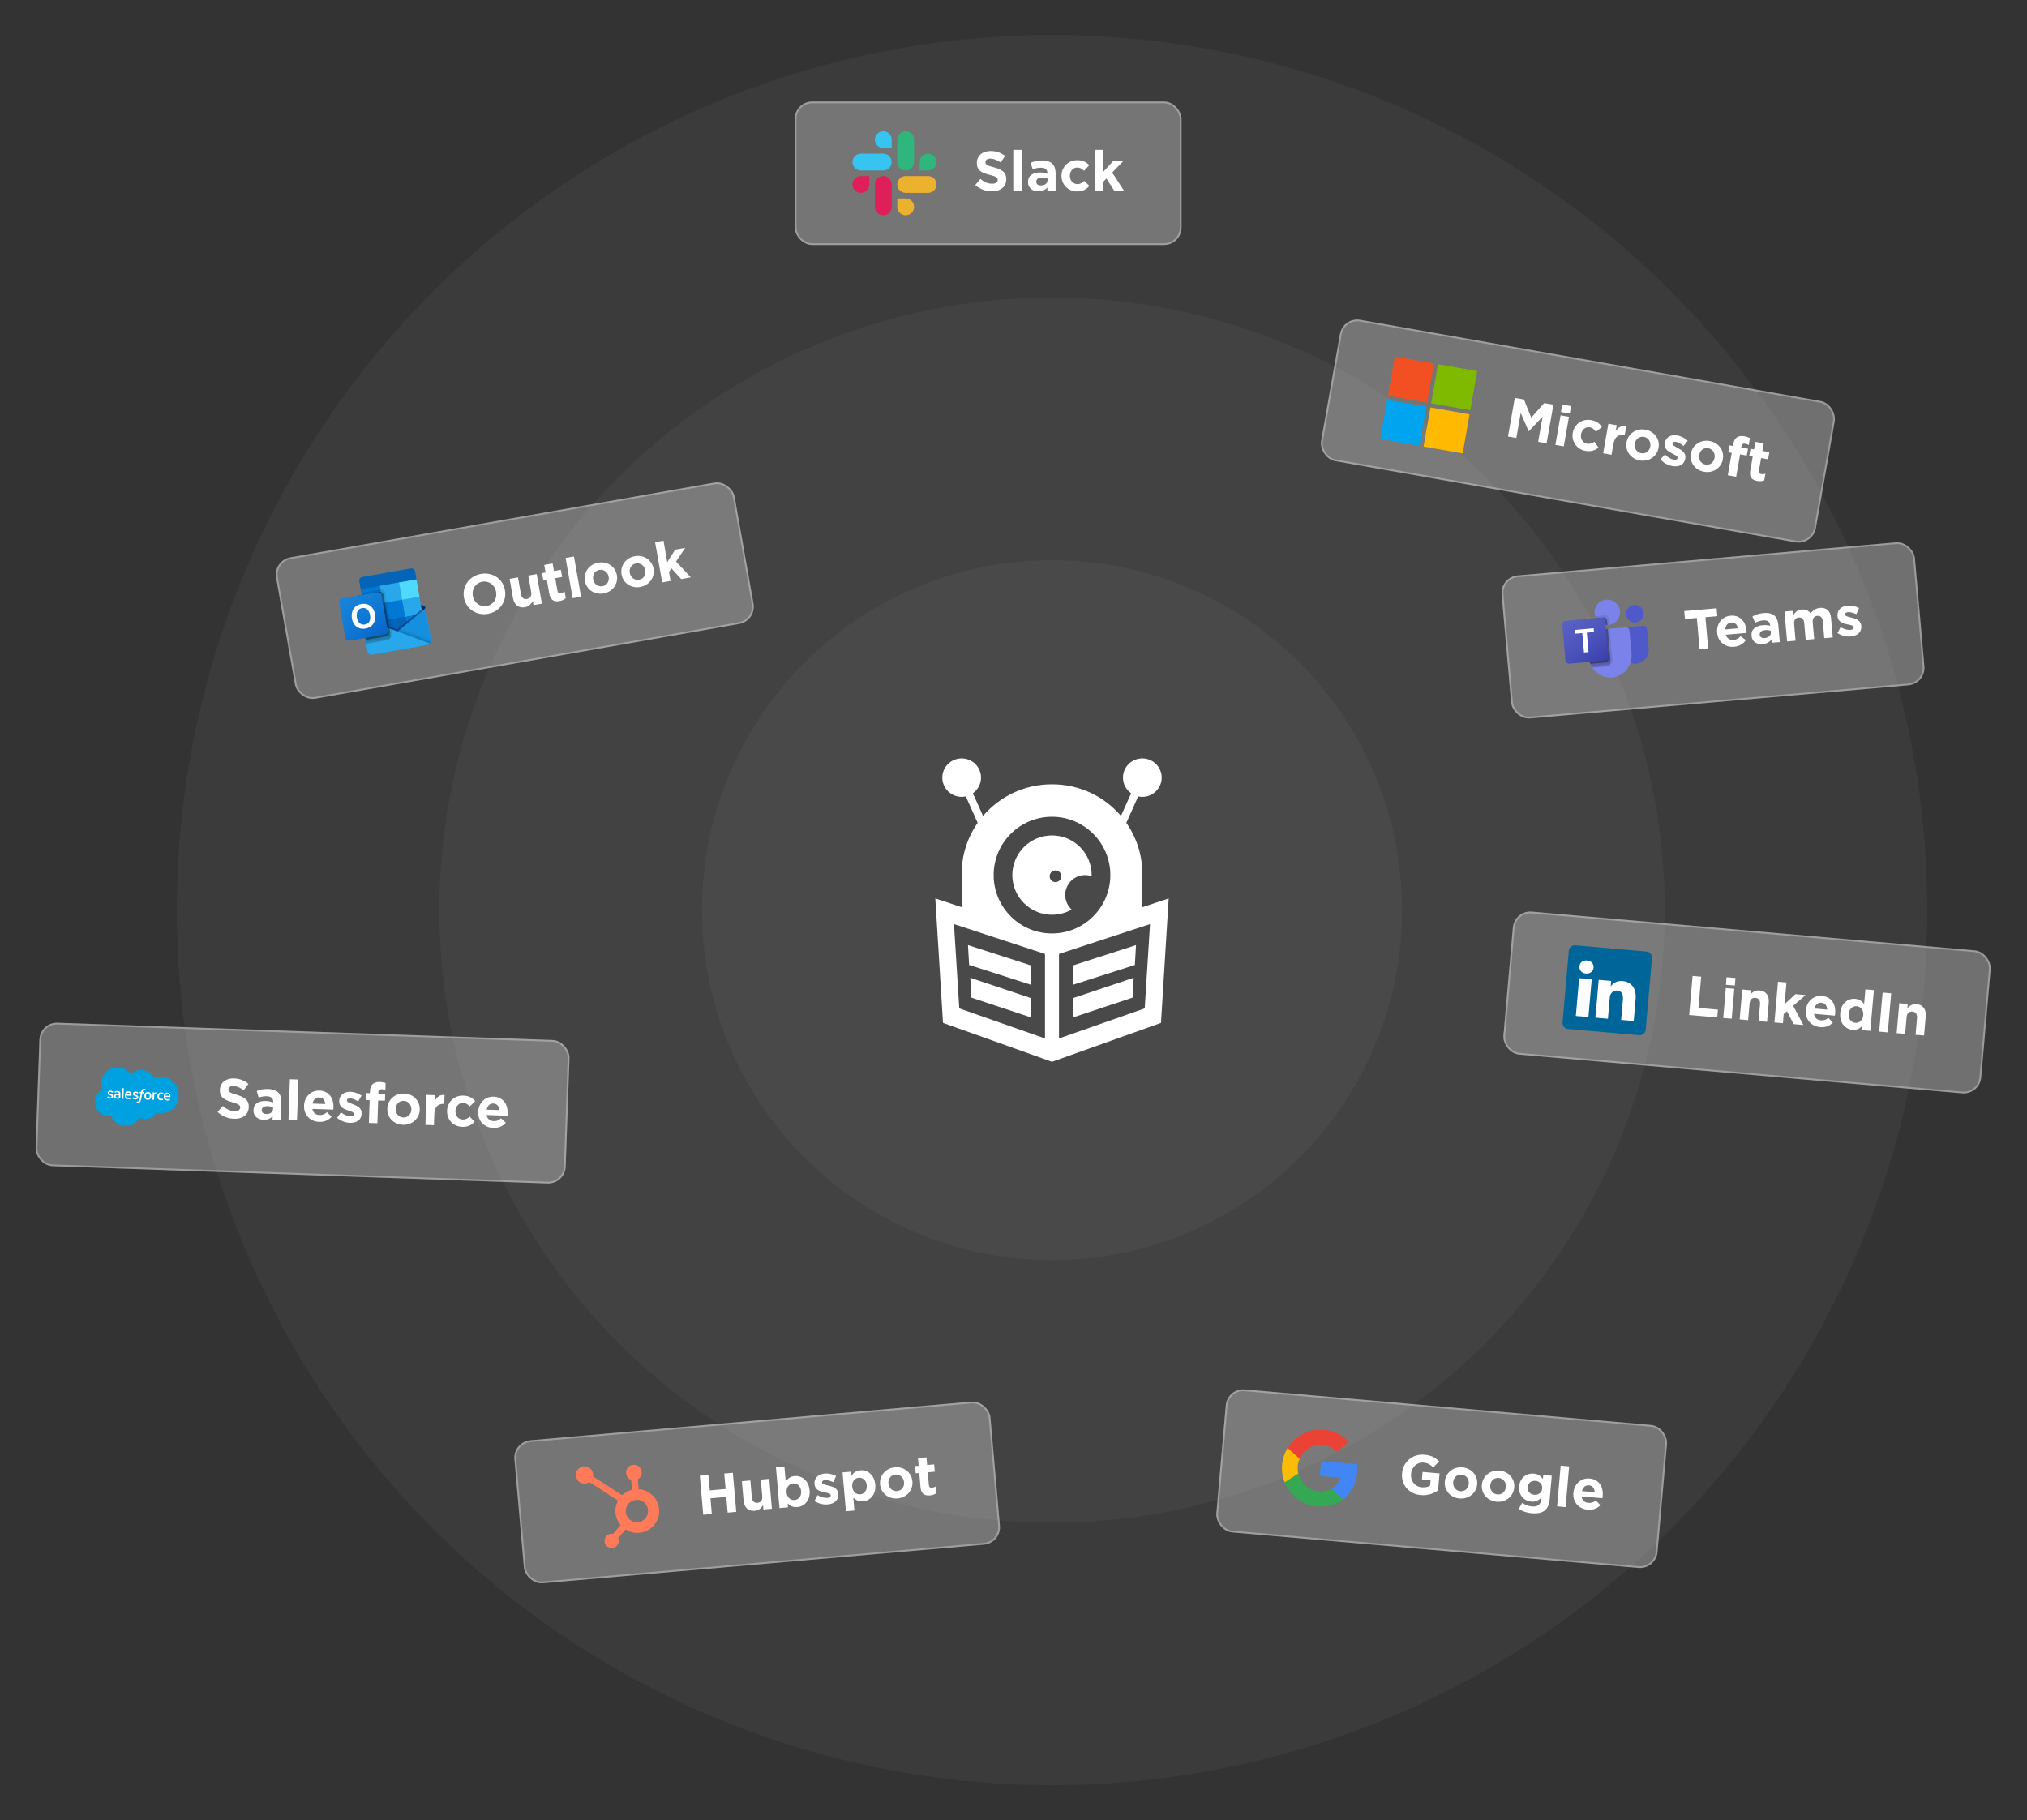 <svg width="1158" height="1040" viewBox="0 0 1158 1040" fill="none" xmlns="http://www.w3.org/2000/svg">
<rect x="0" y="0" width="1158" height="1040" fill="#333333" stroke="none"/>
<circle cx="601.008" cy="520" r="500" fill="#D9D9D9" fill-opacity="0.05"/>
<circle cx="601.008" cy="520" r="350" fill="#D9D9D9" fill-opacity="0.05"/>
<circle cx="601" cy="520" r="200" fill="#D9D9D9" fill-opacity="0.05"/>
<path fill-rule="evenodd" clip-rule="evenodd" d="M652.603 433.333C658.71 433.333 663.661 438.252 663.661 444.32C663.661 447.234 662.496 450.028 660.422 452.088C658.348 454.149 655.536 455.306 652.603 455.306C651.803 455.304 651.006 455.215 650.226 455.042L643.463 470.159C649.226 478.416 652.603 488.442 652.603 499.251V525.333C652.603 527.576 647.786 528.519 642.328 530.667C636.831 532.83 623.053 536.386 600.995 541.333C580.947 536.202 568.058 532.647 562.328 530.667C554.188 527.855 549.387 526.883 549.387 524V499.251C549.387 488.442 552.764 478.416 558.526 470.159L551.761 455.036C550.982 455.211 550.186 455.301 549.387 455.306C543.279 455.306 538.328 450.387 538.328 444.32C538.328 438.252 543.279 433.333 549.387 433.333C552.32 433.333 555.133 434.491 557.207 436.551C559.281 438.612 560.446 441.406 560.446 444.32C560.44 447.867 558.711 451.193 555.803 453.251L561.593 466.193C571.032 455.142 585.115 448.128 600.847 448.128H601.142C616.874 448.128 630.957 455.142 640.397 466.193L646.184 453.256C643.276 451.196 641.547 447.868 641.544 444.32C641.544 438.252 646.495 433.333 652.603 433.333ZM600.995 466.667C582.585 466.667 567.661 481.591 567.661 500C567.661 518.41 582.585 533.333 600.995 533.333C619.404 533.333 634.328 518.41 634.328 500C634.328 481.591 619.404 466.667 600.995 466.667Z" fill="white"/>
<path d="M667.661 513.333L663.266 584.445L600.995 606.667L538.724 584.445L534.801 520.98L534.328 513.333L600.995 535.556L667.661 513.333ZM656.995 528L604.995 545.036V593.333L653.966 576.158L656.995 528ZM544.995 528L548.023 576.158L596.995 593.333V545.036L544.995 528Z" fill="white"/>
<path d="M647.664 558.667L647.029 570.012L612.997 581.333V570.283L647.664 558.667Z" fill="white"/>
<path d="M648.992 540L648.333 551.346L612.992 562.667V551.617L648.992 540Z" fill="white"/>
<path d="M554.328 558.667L554.963 570.012L588.995 581.333V570.283L554.328 558.667Z" fill="white"/>
<path d="M552.992 540L553.652 551.346L588.992 562.667V551.617L552.992 540Z" fill="white"/>
<path fill-rule="evenodd" clip-rule="evenodd" d="M600.995 477.333C613.513 477.333 623.661 487.482 623.661 500C623.661 500.215 623.658 500.429 623.653 500.642C622.473 500.226 621.205 500 619.884 500C613.624 500 608.55 505.074 608.55 511.333C608.55 514.642 609.968 517.619 612.229 519.691C608.918 521.585 605.083 522.667 600.995 522.667C588.476 522.667 578.328 512.519 578.328 500C578.328 487.482 588.476 477.333 600.995 477.333ZM602.995 497.333C601.154 497.333 599.661 498.826 599.661 500.667C599.661 502.508 601.154 504 602.995 504C604.836 504 606.328 502.508 606.328 500.667C606.328 498.826 604.836 497.333 602.995 497.333Z" fill="white"/>
<g clip-path="url(#clip0_1470_27593)">
<rect x="156" y="320.19" width="266" height="82" rx="10" transform="rotate(-10 156 320.19)" fill="white" fill-opacity="0.3"/>
<g clip-path="url(#clip1_1470_27593)">
<g clip-path="url(#clip2_1470_27593)">
<path d="M243.003 347.12C242.94 346.749 242.688 346.439 242.339 346.301L242.334 346.302L242.312 346.295L224.222 339.487C224.143 339.452 224.062 339.421 223.98 339.395C223.29 339.18 222.538 339.313 221.963 339.751C221.895 339.803 221.829 339.86 221.767 339.92L207.096 352.504L207.079 352.519C206.633 352.918 206.595 353.604 206.995 354.049C207.113 354.181 207.261 354.281 207.426 354.343L225.516 361.15C225.595 361.185 225.676 361.216 225.759 361.242C226.449 361.457 227.2 361.325 227.775 360.887C227.843 360.834 227.909 360.777 227.972 360.717L242.642 348.133C242.935 347.885 243.073 347.498 243.003 347.12Z" fill="#0A2767"/>
<path d="M208.049 346.608L218.798 344.713L220.535 354.566L209.786 356.461L208.049 346.608ZM237.919 331.014L237.124 326.507C236.951 325.375 235.894 324.598 234.763 324.769L206.869 329.688C205.746 329.913 205.019 331.006 205.244 332.128L206.039 336.635L223.304 338.125L237.919 331.014Z" fill="#0364B8"/>
<path d="M206.039 336.635L217.032 334.697L218.777 344.591L207.784 346.529L206.039 336.635Z" fill="#0078D4"/>
<path d="M227.97 332.768L216.977 334.707L218.721 344.6L231.459 352.556L241.353 350.811L239.608 340.917L227.97 332.768Z" fill="#28A8EA"/>
<path d="M218.719 344.6L229.712 342.662L231.456 352.556L220.463 354.494L218.719 344.6Z" fill="#0078D4"/>
<path d="M220.461 354.495L231.454 352.556L233.199 362.45L222.205 364.389L220.461 354.495Z" fill="#0364B8"/>
<path d="M209.727 356.471L220.476 354.576L222.055 363.533L211.306 365.428L209.727 356.471Z" fill="#14447D"/>
<path d="M231.469 352.553L241.363 350.809L243.107 360.703L233.213 362.447L231.469 352.553Z" fill="#0078D4"/>
<path d="M242.652 348.069L242.633 348.084L227.878 360.184C227.814 360.241 227.749 360.295 227.68 360.346C227.425 360.528 227.136 360.656 226.83 360.723L225.843 360.357C225.761 360.332 225.68 360.303 225.601 360.269L207.331 353.722L207.323 353.724L206.727 353.516L210.015 372.165C210.243 373.408 211.435 374.231 212.677 374.003L244.454 368.4C244.473 368.397 244.488 368.385 244.508 368.382C244.768 368.319 245.017 368.219 245.249 368.086C245.348 368.021 245.442 367.949 245.53 367.871C245.596 367.816 245.706 367.702 245.706 367.702C246.196 367.186 246.413 366.469 246.292 365.768L243.004 347.119C243.067 347.476 242.932 347.839 242.652 348.069Z" fill="url(#paint0_linear_1470_27593)"/>
<path opacity="0.5" d="M242.111 347.201L242.312 348.344L227.264 363.156L207.319 353.732C207.318 353.726 207.312 353.722 207.306 353.723L205.507 353.032L205.361 352.207L206.03 352.078L207.592 352.641L207.626 352.646L207.761 352.702C207.761 352.702 226.103 359.273 226.151 359.287L226.855 359.548C226.906 359.516 226.957 359.485 227.019 359.451C227.048 359.423 241.922 347.223 241.922 347.223L242.111 347.201Z" fill="#0A2767"/>
<path d="M242.652 348.069L242.634 348.085L227.878 360.185C227.814 360.242 227.749 360.296 227.68 360.347C227.099 360.77 226.355 360.901 225.664 360.703C225.582 360.679 225.501 360.65 225.422 360.618L207.418 354.294L207.396 354.286C207.05 354.17 206.793 353.875 206.727 353.516L210.015 372.165C210.242 373.408 211.434 374.231 212.676 374.004C212.676 374.004 212.676 374.004 212.676 374.004L244.42 368.406C245.666 368.195 246.504 367.014 246.292 365.768C246.292 365.768 246.292 365.768 246.292 365.768L243.004 347.119C243.067 347.476 242.932 347.839 242.652 348.069Z" fill="#1490DF"/>
<path opacity="0.1" d="M228.063 360.012L227.843 360.193C227.779 360.25 227.713 360.305 227.645 360.356C227.398 360.536 227.118 360.665 226.821 360.737L234.352 367.008L245.685 367.71C245.944 367.433 246.128 367.095 246.223 366.728L228.063 360.012Z" fill="black"/>
<path opacity="0.05" d="M229.064 359.191L227.843 360.192C227.78 360.25 227.714 360.304 227.645 360.355C227.399 360.535 227.119 360.665 226.822 360.736L231.161 368.272L245.689 367.706C246.174 367.188 246.387 366.472 246.264 365.773L246.221 365.532L229.064 359.191Z" fill="black"/>
<path d="M212.707 373.998L244.417 368.407C244.905 368.323 245.354 368.085 245.697 367.728L225.842 360.359C225.76 360.335 225.679 360.306 225.6 360.272L207.33 353.725L207.322 353.726L206.727 353.516L210.004 372.101C210.226 373.372 211.437 374.221 212.707 373.998V373.998Z" fill="#28A8EA"/>
<path opacity="0.1" d="M219.957 338.526L224.091 361.974C224.234 362.797 223.865 363.624 223.157 364.066C222.938 364.209 222.693 364.306 222.436 364.352L209.058 366.711L204.405 340.324L206.603 339.936L206.41 338.837L217.59 336.865C218.701 336.674 219.758 337.415 219.957 338.526Z" fill="black"/>
<path opacity="0.2" d="M219.045 339.819L223.18 363.267C223.229 363.532 223.219 363.805 223.15 364.066C222.978 364.872 222.335 365.495 221.524 365.642L209.244 367.807L204.398 340.324L216.678 338.159C216.996 338.099 217.325 338.123 217.631 338.229C218.365 338.449 218.912 339.064 219.045 339.819Z" fill="black"/>
<path opacity="0.2" d="M219.045 339.819L222.792 361.069C222.982 362.18 222.245 363.238 221.136 363.443L208.857 365.608L204.398 340.324L216.678 338.159C216.996 338.099 217.325 338.123 217.631 338.229C218.365 338.449 218.912 339.064 219.045 339.819Z" fill="black"/>
<path opacity="0.2" d="M217.946 340.013L221.692 361.263C221.887 362.375 221.148 363.436 220.037 363.637L208.857 365.608L204.398 340.324L215.578 338.353C216.69 338.157 217.75 338.9 217.945 340.012C217.945 340.012 217.946 340.013 217.946 340.013Z" fill="black"/>
<path d="M195.413 341.908L215.568 338.355C216.681 338.158 217.743 338.901 217.939 340.014L221.493 360.169C221.689 361.282 220.946 362.343 219.833 362.54L199.678 366.093C198.565 366.29 197.504 365.547 197.308 364.434L193.754 344.279C193.558 343.166 194.301 342.105 195.413 341.908Z" fill="url(#paint1_linear_1470_27593)"/>
<path d="M201.198 349.603C201.508 348.458 202.154 347.431 203.052 346.655C204.051 345.822 205.261 345.282 206.548 345.093C207.73 344.858 208.954 344.952 210.086 345.366C211.153 345.771 212.08 346.478 212.753 347.4C213.489 348.418 213.974 349.594 214.168 350.835C214.422 352.122 214.371 353.451 214.019 354.715C213.696 355.85 213.048 356.866 212.154 357.636C211.195 358.437 210.035 358.96 208.8 359.148C207.593 359.391 206.343 359.298 205.186 358.879C204.11 358.474 203.173 357.768 202.487 356.845C201.751 355.844 201.266 354.682 201.071 353.455C200.823 352.178 200.866 350.861 201.198 349.603ZM204.704 355.14C205.087 355.762 205.638 356.263 206.294 356.585C206.959 356.894 207.706 356.983 208.425 356.837C209.199 356.732 209.918 356.378 210.473 355.828C210.972 355.304 211.307 354.645 211.435 353.933C211.579 353.137 211.576 352.322 211.425 351.528C211.292 350.723 211.023 349.947 210.63 349.231C210.28 348.585 209.75 348.054 209.105 347.703C208.407 347.352 207.61 347.252 206.848 347.42C206.107 347.531 205.42 347.874 204.886 348.4C204.37 348.93 204.016 349.596 203.865 350.32C203.538 351.976 203.837 353.695 204.706 355.142L204.704 355.14Z" fill="white"/>
<path d="M227.984 332.766L237.878 331.021L239.623 340.915L229.729 342.66L227.984 332.766Z" fill="#50D9FF"/>
</g>
</g>
<path d="M278.738 350.726C271.931 351.926 266.152 347.713 265.046 341.442L265.035 341.379C263.929 335.108 267.971 329.099 274.778 327.898C281.585 326.698 287.364 330.911 288.47 337.182L288.481 337.245C289.587 343.516 285.545 349.525 278.738 350.726ZM278.012 346.239C281.919 345.55 284.085 341.984 283.418 338.203L283.407 338.14C282.74 334.358 279.411 331.695 275.504 332.385C271.596 333.074 269.43 336.64 270.097 340.421L270.108 340.484C270.775 344.266 274.104 346.929 278.012 346.239ZM299.892 346.931C296.268 347.57 293.734 345.547 293.05 341.671L291.122 330.735L295.912 329.891L297.574 339.313C297.974 341.582 299.251 342.559 301.079 342.237C302.907 341.915 303.867 340.543 303.467 338.274L301.805 328.852L306.595 328.007L309.574 344.898L304.784 345.743L304.361 343.348C303.509 344.961 302.318 346.503 299.892 346.931ZM319.615 343.42C316.684 343.937 314.493 343.121 313.804 339.213L312.393 331.209L310.376 331.565L309.654 327.468L311.671 327.112L310.909 322.795L315.7 321.95L316.461 326.267L320.432 325.567L321.154 329.664L317.183 330.364L318.456 337.581C318.65 338.684 319.217 339.136 320.289 338.947C321.171 338.792 321.92 338.432 322.547 337.932L323.225 341.777C322.322 342.553 321.222 343.137 319.615 343.42ZM327.161 341.797L323.105 318.792L327.895 317.948L331.951 340.953L327.161 341.797ZM344.805 339.076C339.574 339.999 335.014 336.806 334.158 331.953L334.147 331.89C333.292 327.037 336.505 322.408 341.767 321.48C346.999 320.558 351.558 323.751 352.414 328.604L352.425 328.667C353.281 333.52 350.068 338.148 344.805 339.076ZM344.14 334.937C346.882 334.453 348.148 332.053 347.709 329.563L347.698 329.5C347.259 327.011 345.08 325.153 342.432 325.62C339.691 326.103 338.424 328.504 338.863 330.993L338.874 331.056C339.313 333.546 341.493 335.403 344.14 334.937ZM365.732 335.386C360.501 336.309 355.941 333.116 355.086 328.263L355.074 328.2C354.219 323.347 357.432 318.718 362.695 317.79C367.926 316.868 372.486 320.061 373.341 324.914L373.352 324.977C374.208 329.83 370.995 334.458 365.732 335.386ZM365.067 331.247C367.809 330.763 369.075 328.363 368.636 325.873L368.625 325.81C368.186 323.321 366.007 321.463 363.36 321.93C360.618 322.413 359.351 324.814 359.79 327.303L359.801 327.366C360.24 329.856 362.42 331.713 365.067 331.247ZM378.305 332.779L374.248 309.774L379.038 308.93L381.2 321.188L385.726 314.054L391.461 313.043L386.205 320.826L394.66 329.895L389.177 330.862L383.548 324.739L382.189 326.798L383.095 331.935L378.305 332.779Z" fill="white"/>
</g>
<rect x="156.579" y="320.596" width="265" height="81" rx="9.5" transform="rotate(-10 156.579 320.596)" stroke="white" stroke-opacity="0.3"/>
<rect x="857.008" y="329.656" width="237" height="82" rx="10" transform="rotate(-5 857.008 329.656)" fill="white" fill-opacity="0.3"/>
<g clip-path="url(#clip3_1470_27593)">
<g clip-path="url(#clip4_1470_27593)">
<path d="M926.284 358.659L938.635 357.579C939.802 357.477 940.831 358.34 940.933 359.507L941.917 370.757C942.292 375.046 939.12 378.827 934.831 379.202L934.795 379.205C930.506 379.581 926.725 376.409 926.349 372.12C926.349 372.12 926.349 372.119 926.349 372.119L925.276 359.86C925.223 359.25 925.674 358.713 926.284 358.659Z" fill="#5059C9"/>
<path d="M934.434 355.705C937.198 355.463 939.243 353.027 939.001 350.263C938.759 347.499 936.323 345.455 933.559 345.697C930.795 345.939 928.751 348.375 928.992 351.139C929.234 353.902 931.671 355.947 934.434 355.705Z" fill="#5059C9"/>
<path d="M918.868 357.067C922.86 356.718 925.813 353.199 925.464 349.207C925.115 345.215 921.595 342.262 917.603 342.611C913.611 342.96 910.658 346.479 911.007 350.471C911.357 354.463 914.876 357.416 918.868 357.067Z" fill="#7B83EB"/>
<path d="M928.695 358.448L908.307 360.232C907.157 360.361 906.329 361.398 906.456 362.548L907.579 375.38C908.023 382.313 914 387.576 920.934 387.14C927.838 386.366 932.81 380.145 932.044 373.24L930.921 360.408C930.847 359.253 929.851 358.375 928.695 358.448Z" fill="#7B83EB"/>
<path opacity="0.1" d="M919.618 359.242L921.192 377.224C921.258 378.049 920.823 378.833 920.088 379.214C919.855 379.338 919.598 379.414 919.335 379.437L909.004 380.341C908.827 379.986 908.662 379.631 908.517 379.263C908.016 378.021 907.702 376.712 907.584 375.378L906.461 362.545C906.333 361.396 907.16 360.361 908.309 360.232L919.618 359.242Z" fill="black"/>
<path opacity="0.2" d="M918.506 359.34L920.177 378.433C920.2 378.697 920.17 378.962 920.088 379.214C919.841 380.004 919.144 380.569 918.32 380.646L909.624 381.407C909.403 381.057 909.193 380.705 909.004 380.341C908.815 379.976 908.662 379.631 908.517 379.263C908.016 378.021 907.702 376.712 907.584 375.378L906.461 362.545C906.333 361.396 907.16 360.361 908.309 360.232L918.506 359.34Z" fill="black"/>
<path opacity="0.2" d="M918.506 359.34L919.982 376.209C920.072 377.33 919.245 378.316 918.125 378.422L908.517 379.263C908.016 378.021 907.702 376.712 907.584 375.378L906.461 362.545C906.333 361.396 907.16 360.361 908.309 360.232L918.506 359.34Z" fill="black"/>
<path opacity="0.2" d="M917.394 359.437L918.87 376.306C918.96 377.428 918.133 378.413 917.013 378.52L908.517 379.263C908.016 378.021 907.702 376.712 907.584 375.378L906.461 362.545C906.333 361.396 907.16 360.361 908.309 360.232L917.394 359.437Z" fill="black"/>
<path opacity="0.1" d="M919.114 353.493L919.42 356.996C919.232 357.024 919.055 357.051 918.866 357.067C918.677 357.084 918.498 357.088 918.308 357.093C917.931 357.101 917.553 357.074 917.181 357.013C914.882 356.677 912.883 355.26 911.805 353.203C911.62 352.858 911.468 352.496 911.352 352.122L916.901 351.636C918.023 351.542 919.011 352.372 919.114 353.493Z" fill="black"/>
<path opacity="0.2" d="M918.099 354.703L918.308 357.093C917.931 357.101 917.553 357.074 917.18 357.013C914.882 356.677 912.883 355.26 911.805 353.203L915.886 352.846C917.008 352.752 917.996 353.581 918.099 354.703Z" fill="black"/>
<path opacity="0.2" d="M918.099 354.703L918.308 357.093C917.931 357.101 917.553 357.074 917.18 357.013C914.882 356.677 912.883 355.26 911.805 353.203L915.886 352.846C917.008 352.752 917.996 353.581 918.099 354.703Z" fill="black"/>
<path opacity="0.2" d="M916.987 354.8L917.18 357.013C914.882 356.677 912.883 355.26 911.805 353.203L914.774 352.943C915.896 352.849 916.884 353.678 916.987 354.8Z" fill="black"/>
<path d="M894.382 354.727L914.77 352.943C915.896 352.844 916.888 353.677 916.987 354.803L918.77 375.191C918.869 376.317 918.036 377.309 916.91 377.408L896.522 379.191C895.397 379.29 894.404 378.457 894.306 377.331L892.522 356.943C892.424 355.818 893.256 354.825 894.382 354.727Z" fill="url(#paint2_linear_1470_27593)"/>
<path d="M910.62 361.125L906.545 361.482L907.516 372.58L904.919 372.807L903.948 361.709L899.891 362.064L899.703 359.911L910.432 358.972L910.62 361.125Z" fill="white"/>
</g>
</g>
<path d="M970.941 370.883L969.384 353.095L962.594 353.689L962.198 349.162L980.688 347.545L981.084 352.072L974.293 352.666L975.85 370.454L970.941 370.883ZM990.674 369.542C985.541 369.991 981.433 366.721 980.975 361.493L980.97 361.429C980.543 356.552 983.666 352.231 988.639 351.796C994.345 351.297 997.347 355.499 997.771 360.345C997.805 360.727 997.812 361.176 997.819 361.625L985.928 362.666C986.599 364.823 988.23 365.837 990.397 365.647C992.023 365.505 993.158 364.892 994.388 363.532L997.376 365.744C995.955 367.859 993.766 369.272 990.674 369.542ZM985.6 359.643L992.9 359.004C992.423 356.861 991.02 355.507 988.98 355.685C986.971 355.861 985.79 357.41 985.6 359.643ZM1006.97 368.052C1003.75 368.334 1000.94 366.717 1000.64 363.338L1000.64 363.274C1000.31 359.544 1003 357.574 1007.05 357.22C1008.77 357.07 1010.04 357.248 1011.28 357.556L1011.26 357.269C1011.08 355.261 1009.74 354.254 1007.32 354.466C1005.47 354.628 1004.19 355.093 1002.68 355.803L1001.15 352.211C1002.96 351.218 1004.76 350.514 1007.66 350.26C1010.3 350.029 1012.28 350.563 1013.6 351.668C1014.98 352.832 1015.72 354.663 1015.92 356.958L1016.79 366.872L1012.1 367.282L1011.94 365.433C1010.88 366.843 1009.33 367.846 1006.97 368.052ZM1008.14 364.577C1010.4 364.379 1011.83 363.002 1011.67 361.249L1011.6 360.388C1010.73 360.078 1009.63 359.918 1008.45 360.021C1006.38 360.202 1005.17 361.142 1005.31 362.673L1005.31 362.736C1005.43 364.043 1006.58 364.714 1008.14 364.577ZM1020.96 366.507L1019.46 349.42L1024.31 348.996L1024.52 351.419C1025.51 349.887 1026.86 348.452 1029.32 348.237C1031.55 348.042 1033.33 348.882 1034.37 350.526C1035.71 348.641 1037.42 347.529 1039.74 347.325C1043.34 347.01 1045.7 348.988 1046.06 353.1L1047.04 364.226L1042.19 364.65L1041.36 355.118C1041.16 352.823 1040.03 351.733 1038.21 351.892C1036.4 352.051 1035.39 353.328 1035.59 355.623L1036.42 365.154L1031.57 365.578L1030.74 356.047C1030.54 353.752 1029.42 352.661 1027.6 352.82C1025.78 352.979 1024.77 354.256 1024.97 356.552L1025.8 366.083L1020.96 366.507ZM1057.27 363.651C1054.88 363.861 1052.13 363.298 1049.71 361.711L1051.51 358.342C1053.47 359.519 1055.48 360.05 1057.07 359.911C1058.47 359.788 1059.07 359.222 1059 358.457L1058.99 358.393C1058.9 357.341 1057.21 357.136 1055.28 356.726C1052.83 356.234 1050.02 355.355 1049.73 352.04L1049.73 351.976C1049.42 348.502 1052.06 346.312 1055.5 346.01C1057.67 345.821 1060.09 346.348 1062.05 347.429L1060.49 350.938C1058.72 350.098 1056.98 349.64 1055.73 349.749C1054.55 349.852 1053.99 350.415 1054.05 351.084L1054.06 351.148C1054.14 352.104 1055.81 352.408 1057.71 352.884C1060.17 353.472 1063.04 354.377 1063.32 357.501L1063.32 357.565C1063.65 361.358 1060.97 363.328 1057.27 363.651Z" fill="white"/>
<rect x="857.549" y="330.111" width="236" height="81" rx="9.5" transform="rotate(-5 857.549 330.111)" stroke="white" stroke-opacity="0.3"/>
<rect x="454.008" y="58" width="221" height="82" rx="10" fill="white" fill-opacity="0.3"/>
<g clip-path="url(#clip5_1470_27593)">
<path fill-rule="evenodd" clip-rule="evenodd" d="M504.607 75C501.953 75.002 499.806 77.151 499.808 79.799C499.806 82.447 501.955 84.596 504.609 84.598H509.41V79.801C509.411 77.153 507.262 75.004 504.607 75C504.609 75 504.609 75 504.607 75ZM504.607 87.8H491.809C489.155 87.802 487.006 89.951 487.008 92.599C487.004 95.247 489.153 97.396 491.807 97.4H504.607C507.26 97.398 509.41 95.249 509.408 92.601C509.41 89.951 507.26 87.802 504.607 87.8Z" fill="#36C5F0"/>
<path fill-rule="evenodd" clip-rule="evenodd" d="M535.009 92.599C535.011 89.951 532.862 87.802 530.208 87.8C527.555 87.802 525.406 89.951 525.408 92.599V97.4H530.208C532.862 97.398 535.011 95.249 535.009 92.599ZM522.209 92.599V79.799C522.211 77.153 520.064 75.004 517.41 75C514.757 75.002 512.607 77.151 512.609 79.799V92.599C512.605 95.247 514.755 97.396 517.408 97.4C520.062 97.398 522.211 95.249 522.209 92.599Z" fill="#2EB67D"/>
<path fill-rule="evenodd" clip-rule="evenodd" d="M517.41 123C520.064 122.998 522.213 120.849 522.211 118.201C522.213 115.553 520.064 113.404 517.41 113.402H512.609V118.201C512.607 120.847 514.757 122.996 517.41 123ZM517.41 110.198H530.21C532.864 110.196 535.013 108.047 535.011 105.399C535.015 102.751 532.866 100.602 530.212 100.598H517.412C514.759 100.6 512.609 102.749 512.611 105.397C512.609 108.047 514.757 110.196 517.41 110.198Z" fill="#ECB22E"/>
<path fill-rule="evenodd" clip-rule="evenodd" d="M487.008 105.399C487.006 108.047 489.155 110.196 491.809 110.198C494.462 110.196 496.611 108.047 496.609 105.399V100.6H491.809C489.155 100.602 487.006 102.751 487.008 105.399ZM499.808 105.399V118.199C499.804 120.847 501.953 122.996 504.607 123C507.26 122.998 509.41 120.849 509.408 118.201V105.403C509.411 102.755 507.262 100.606 504.609 100.602C501.953 100.602 499.806 102.751 499.808 105.399Z" fill="#E01E5A"/>
</g>
<path d="M566.664 109.32C563.272 109.32 559.848 108.136 557.16 105.736L560.072 102.248C562.088 103.912 564.2 104.968 566.76 104.968C568.776 104.968 569.992 104.168 569.992 102.856V102.792C569.992 101.544 569.224 100.904 565.48 99.944C560.968 98.792 558.056 97.544 558.056 93.096V93.032C558.056 88.968 561.32 86.28 565.896 86.28C569.16 86.28 571.944 87.304 574.216 89.128L571.656 92.84C569.672 91.464 567.72 90.632 565.832 90.632C563.944 90.632 562.952 91.496 562.952 92.584V92.648C562.952 94.12 563.912 94.6 567.784 95.592C572.328 96.776 574.888 98.408 574.888 102.312V102.376C574.888 106.824 571.496 109.32 566.664 109.32ZM578.877 109V85.64H583.741V109H578.877ZM593.173 109.32C589.941 109.32 587.285 107.464 587.285 104.072V104.008C587.285 100.264 590.133 98.536 594.197 98.536C595.925 98.536 597.173 98.824 598.389 99.24V98.952C598.389 96.936 597.141 95.816 594.709 95.816C592.853 95.816 591.541 96.168 589.973 96.744L588.757 93.032C590.645 92.2 592.501 91.656 595.413 91.656C598.069 91.656 599.989 92.36 601.205 93.576C602.485 94.856 603.061 96.744 603.061 99.048V109H598.357V107.144C597.173 108.456 595.541 109.32 593.173 109.32ZM594.645 105.96C596.917 105.96 598.453 104.712 598.453 102.952V102.088C597.621 101.704 596.533 101.448 595.349 101.448C593.269 101.448 591.989 102.28 591.989 103.816V103.88C591.989 105.192 593.077 105.96 594.645 105.96ZM615.342 109.384C610.19 109.384 606.414 105.416 606.414 100.52V100.456C606.414 95.56 610.158 91.528 615.406 91.528C618.638 91.528 620.654 92.616 622.254 94.408L619.278 97.608C618.19 96.456 617.102 95.72 615.374 95.72C612.942 95.72 611.214 97.864 611.214 100.392V100.456C611.214 103.08 612.91 105.192 615.566 105.192C617.198 105.192 618.318 104.488 619.502 103.368L622.35 106.248C620.686 108.072 618.766 109.384 615.342 109.384ZM625.528 109V85.64H630.392V98.088L636.088 91.848H641.912L635.384 98.6L642.136 109H636.568L632.088 101.992L630.392 103.784V109H625.528Z" fill="white"/>
<rect x="454.508" y="58.5" width="220" height="81" rx="9.5" stroke="white" stroke-opacity="0.3"/>
<g clip-path="url(#clip6_1470_27593)">
<rect x="767.25" y="181" width="287" height="82" rx="10" transform="rotate(10 767.25 181)" fill="white" fill-opacity="0.3"/>
<g clip-path="url(#clip7_1470_27593)">
<g clip-path="url(#clip8_1470_27593)">
<path d="M819.221 207.681L796.867 203.74L792.926 226.094L815.28 230.036L819.221 207.681Z" fill="#F25022"/>
<path d="M843.901 212.033L821.547 208.092L817.605 230.445L839.959 234.387L843.901 212.033Z" fill="#7FBA00"/>
<path d="M814.87 232.371L792.516 228.43L788.574 250.784L810.928 254.725L814.87 232.371Z" fill="#00A4EF"/>
<path d="M839.549 236.724L817.195 232.782L813.254 255.136L835.608 259.077L839.549 236.724Z" fill="#FFB900"/>
</g>
</g>
<path d="M861.494 249.404L865.384 227.344L870.615 228.267L874.769 238.617L882.212 230.312L887.444 231.234L883.554 253.294L878.732 252.444L881.272 238.042L873.402 246.37L873.276 246.348L868.776 235.936L866.253 250.243L861.494 249.404ZM891.75 235.405L892.5 231.151L897.542 232.04L896.792 236.294L891.75 235.405ZM888.57 254.178L891.548 237.287L896.338 238.131L893.36 255.023L888.57 254.178ZM905.765 257.6C900.691 256.706 897.662 252.142 898.512 247.321L898.523 247.257C899.373 242.436 903.76 239.115 908.929 240.027C912.112 240.588 913.908 242.009 915.173 244.052L911.686 246.687C910.815 245.363 909.871 244.449 908.169 244.149C905.774 243.727 903.7 245.538 903.261 248.028L903.25 248.091C902.794 250.675 904.098 253.05 906.714 253.511C908.321 253.794 909.546 253.295 910.906 252.398L913.211 255.729C911.256 257.236 909.137 258.195 905.765 257.6ZM915.862 258.991L918.841 242.099L923.631 242.944L923.031 246.347C924.419 244.188 926.261 242.953 929.075 243.579L928.192 248.59L927.94 248.545C924.757 247.984 922.464 249.562 921.753 253.596L920.652 259.835L915.862 258.991ZM936.794 263.071C931.563 262.149 928.37 257.589 929.226 252.736L929.237 252.673C930.092 247.82 934.695 244.57 939.958 245.498C945.189 246.42 948.382 250.98 947.526 255.833L947.515 255.896C946.659 260.749 942.057 263.999 936.794 263.071ZM937.585 258.954C940.327 259.438 942.338 257.615 942.777 255.126L942.788 255.063C943.227 252.573 941.814 250.082 939.167 249.615C936.425 249.132 934.414 250.954 933.975 253.444L933.964 253.507C933.525 255.996 934.938 258.487 937.585 258.954ZM955.369 266.282C953.005 265.865 950.497 264.61 948.571 262.451L951.175 259.661C952.769 261.307 954.569 262.339 956.145 262.617C957.531 262.861 958.251 262.468 958.384 261.712L958.395 261.649C958.578 260.609 957.001 259.973 955.242 259.078C953 257.968 950.516 256.393 951.094 253.115L951.105 253.052C951.711 249.617 954.823 248.184 958.226 248.784C960.369 249.162 962.574 250.298 964.185 251.849L961.773 254.836C960.275 253.565 958.711 252.671 957.482 252.455C956.316 252.249 955.628 252.648 955.511 253.309L955.5 253.372C955.334 254.318 956.863 255.042 958.58 255.995C960.804 257.2 963.346 258.818 962.801 261.906L962.79 261.969C962.129 265.719 959.024 266.926 955.369 266.282ZM973.539 269.551C968.308 268.628 965.115 264.069 965.971 259.215L965.982 259.152C966.838 254.299 971.44 251.049 976.703 251.977C981.934 252.899 985.127 257.459 984.271 262.312L984.26 262.375C983.405 267.228 978.802 270.479 973.539 269.551ZM974.33 265.433C977.072 265.917 979.083 264.094 979.522 261.605L979.533 261.542C979.972 259.052 978.559 256.561 975.912 256.094C973.171 255.611 971.159 257.433 970.721 259.923L970.709 259.986C970.27 262.475 971.683 264.967 974.33 265.433ZM987.065 271.546L989.321 258.751L987.335 258.401L988.03 254.462L990.015 254.812L990.204 253.74C990.532 251.881 991.244 250.609 992.282 249.882C993.32 249.156 994.689 248.942 996.391 249.242C997.904 249.509 998.879 249.876 999.711 250.315L999.011 254.286C998.362 253.912 997.728 253.637 996.909 253.493C995.806 253.298 995.076 253.754 994.853 255.015L994.737 255.677L998.613 256.36L997.924 260.268L994.111 259.596L991.855 272.39L987.065 271.546ZM1003.93 274.812C1001 274.295 999.222 272.779 999.911 268.872L1001.32 260.867L999.305 260.512L1000.03 256.415L1002.04 256.77L1002.81 252.453L1007.6 253.298L1006.83 257.615L1010.81 258.315L1010.08 262.412L1006.11 261.712L1004.84 268.928C1004.65 270.031 1005.02 270.651 1006.1 270.839C1006.98 270.995 1007.8 270.913 1008.56 270.657L1007.89 274.502C1006.77 274.923 1005.54 275.096 1003.93 274.812Z" fill="white"/>
</g>
<rect x="767.656" y="181.579" width="286" height="81" rx="9.5" transform="rotate(10 767.656 181.579)" stroke="white" stroke-opacity="0.3"/>
<g clip-path="url(#clip9_1470_27593)">
<rect x="701.156" y="793" width="253" height="82" rx="10" transform="rotate(5 701.156 793)" fill="white" fill-opacity="0.3"/>
<g clip-path="url(#clip10_1470_27593)">
<g clip-path="url(#clip11_1470_27593)">
<path d="M775.358 841.151C775.494 839.596 775.486 838.09 775.352 836.633L754.711 834.827L753.968 843.314L765.763 844.346C765.006 847.031 763.25 849.206 760.783 850.556L760.3 856.075L767.413 856.697C771.892 853.234 774.774 847.825 775.358 841.151Z" fill="#4285F4"/>
<path d="M752.451 860.728C758.369 861.246 763.501 859.727 767.42 856.697L760.79 850.556C758.722 851.7 756.162 852.279 753.213 852.021C747.515 851.523 743.01 847.254 741.73 841.922L734.438 841.284L733.942 846.943C736.923 854.411 743.884 859.979 752.451 860.728Z" fill="#34A853"/>
<path d="M741.724 841.902C741.401 840.548 741.264 839.131 741.391 837.677C741.518 836.222 741.899 834.85 742.453 833.574L742.948 827.915L735.656 827.277C733.903 830.095 732.756 833.348 732.445 836.894C732.135 840.44 732.701 843.843 733.937 846.922L740.002 842.996L741.724 841.902Z" fill="#FBBC05"/>
<path d="M755.521 825.622C758.748 825.905 761.52 827.271 763.623 829.624L770.448 823.897C766.953 820.017 762.201 817.413 756.284 816.896C747.717 816.146 739.894 820.421 735.661 827.278L742.458 833.574C744.644 828.545 749.822 825.124 755.521 825.622Z" fill="#EA4335"/>
</g>
</g>
<path d="M811.711 854.253C804.762 853.645 800.407 848.349 800.984 841.75L800.99 841.686C801.545 835.342 806.94 830.579 813.699 831.17C817.715 831.521 820.043 832.817 822.197 834.997L818.779 838.456C817.183 836.871 815.725 835.909 813.143 835.683C809.573 835.37 806.46 838.278 806.128 842.072L806.122 842.135C805.765 846.216 808.308 849.458 812.261 849.803C814.046 849.96 815.679 849.653 817.001 848.869L817.28 845.681L812.338 845.249L812.709 841.009L822.4 841.857L821.552 851.548C819.087 853.292 815.792 854.609 811.711 854.253ZM833.841 856.189C828.549 855.726 824.971 851.462 825.4 846.552L825.406 846.489C825.835 841.579 830.137 837.94 835.461 838.406C840.752 838.869 844.33 843.133 843.901 848.042L843.895 848.106C843.466 853.015 839.164 856.654 833.841 856.189ZM834.27 852.018C837.043 852.261 838.888 850.27 839.108 847.752L839.113 847.688C839.334 845.169 837.709 842.811 835.031 842.577C832.258 842.334 830.413 844.325 830.193 846.843L830.188 846.907C829.967 849.425 831.592 851.784 834.27 852.018ZM855.01 858.041C849.718 857.578 846.14 853.314 846.569 848.404L846.575 848.341C847.004 843.431 851.306 839.792 856.63 840.258C861.921 840.721 865.499 844.985 865.07 849.894L865.064 849.958C864.635 854.867 860.333 858.506 855.01 858.041ZM855.439 853.87C858.212 854.113 860.057 852.122 860.277 849.604L860.283 849.54C860.503 847.021 858.878 844.663 856.201 844.429C853.427 844.186 851.583 846.177 851.362 848.695L851.357 848.759C851.136 851.277 852.761 853.636 855.439 853.87ZM875.027 864.61C872.254 864.368 869.696 863.501 867.628 862.164L869.604 858.675C871.271 859.817 872.974 860.544 875.237 860.742C878.553 861.032 880.254 859.575 880.522 856.514L880.594 855.685C879.009 857.281 877.355 858.197 874.773 857.971C870.788 857.622 867.44 854.406 867.883 849.337L867.889 849.274C868.335 844.173 872.252 841.625 876.173 841.968C878.819 842.199 880.283 843.452 881.465 845.001L881.66 842.769L886.506 843.193L885.348 856.423C885.08 859.483 884.152 861.65 882.592 862.959C880.859 864.414 878.343 864.9 875.027 864.61ZM876.527 854.077C878.886 854.283 880.845 852.816 881.049 850.489L881.054 850.426C881.258 848.098 879.583 846.314 877.224 846.107C874.865 845.901 872.938 847.371 872.734 849.698L872.729 849.761C872.522 852.12 874.168 853.871 876.527 854.077ZM889.563 860.678L891.599 837.407L896.444 837.831L894.409 861.102L889.563 860.678ZM907.023 862.591C901.891 862.142 898.412 858.208 898.87 852.98L898.875 852.916C899.302 848.039 903.128 844.326 908.101 844.761C913.807 845.261 916.034 849.92 915.61 854.766C915.576 855.148 915.505 855.592 915.434 856.035L903.544 854.995C903.83 857.236 905.259 858.518 907.427 858.708C909.053 858.85 910.277 858.443 911.725 857.317L914.283 860.014C912.516 861.851 910.115 862.862 907.023 862.591ZM903.745 851.961L911.045 852.6C910.948 850.407 909.801 848.829 907.761 848.65C905.752 848.475 904.32 849.795 903.745 851.961Z" fill="white"/>
</g>
<rect x="701.611" y="793.542" width="252" height="81" rx="9.5" transform="rotate(5 701.611 793.542)" stroke="white" stroke-opacity="0.3"/>
<rect x="293.008" y="823.793" width="273" height="82" rx="10" transform="rotate(-5 293.008 823.793)" fill="white" fill-opacity="0.3"/>
<g clip-path="url(#clip12_1470_27593)">
<g clip-path="url(#clip13_1470_27593)">
<path d="M364.895 850.89L364.398 845.212C365.118 844.796 365.705 844.184 366.09 843.447C366.475 842.71 366.643 841.879 366.575 841.051L366.563 840.921C366.352 838.506 364.223 836.72 361.808 836.931L361.678 836.942C360.519 837.044 359.447 837.602 358.699 838.493C357.95 839.385 357.587 840.537 357.689 841.697L357.7 841.827C357.776 842.655 358.086 843.444 358.593 844.103C359.101 844.762 359.785 845.263 360.566 845.548L361.062 851.225C358.935 851.744 356.982 852.816 355.402 854.332L338.77 843.566C338.846 843.156 338.868 842.739 338.838 842.324C338.755 841.35 338.384 840.422 337.774 839.658C337.163 838.894 336.339 838.328 335.407 838.032C334.475 837.737 333.475 837.724 332.536 837.996C331.596 838.268 330.759 838.813 330.129 839.561C329.499 840.309 329.105 841.228 328.997 842.2C328.889 843.172 329.072 844.154 329.522 845.022C329.973 845.891 330.67 846.606 331.527 847.077C332.384 847.549 333.362 847.756 334.336 847.672C335.188 847.593 336.005 847.293 336.704 846.8L353.081 857.39C351.886 859.591 351.381 862.102 351.633 864.594C351.885 867.086 352.883 869.445 354.495 871.362L350.239 876.435C349.852 876.347 349.454 876.318 349.057 876.347C348.258 876.418 347.497 876.724 346.871 877.227C346.245 877.73 345.782 878.407 345.541 879.172C345.3 879.938 345.291 880.758 345.516 881.529C345.741 882.3 346.189 882.987 346.804 883.503C347.419 884.019 348.173 884.341 348.972 884.429C349.77 884.516 350.576 884.365 351.288 883.995C352 883.624 352.587 883.051 352.973 882.347C353.36 881.644 353.529 880.841 353.46 880.041C353.42 879.646 353.322 879.259 353.168 878.892L357.378 873.874C358.984 874.9 360.803 875.546 362.697 875.761C364.591 875.975 366.508 875.754 368.303 875.113C370.098 874.472 371.723 873.429 373.052 872.063C374.382 870.698 375.381 869.046 375.973 867.234C376.566 865.423 376.736 863.5 376.47 861.613C376.205 859.725 375.511 857.924 374.441 856.346C373.372 854.768 371.956 853.456 370.301 852.511C368.646 851.565 366.797 851.01 364.895 850.89ZM364.616 869.73C363.766 869.828 362.904 869.755 362.083 869.514C361.261 869.274 360.496 868.871 359.832 868.33C359.169 867.788 358.621 867.12 358.22 866.363C357.819 865.606 357.575 864.777 357.5 863.924C357.425 863.071 357.522 862.212 357.786 861.397C358.049 860.582 358.472 859.828 359.032 859.18C359.591 858.532 360.275 858.002 361.042 857.622C361.81 857.243 362.645 857.021 363.5 856.97C365.158 856.883 366.784 857.443 368.037 858.532C369.29 859.62 370.072 861.153 370.217 862.806C370.363 864.46 369.861 866.105 368.817 867.396C367.774 868.687 366.27 869.522 364.623 869.726" fill="#FF7A59"/>
</g>
</g>
<path d="M401.744 865.475L399.792 843.16L404.701 842.731L405.474 851.561L414.527 850.769L413.755 841.939L418.664 841.509L420.616 863.824L415.707 864.254L414.923 855.296L405.87 856.088L406.654 865.046L401.744 865.475ZM431.156 863.223C427.491 863.544 425.143 861.308 424.8 857.387L423.832 846.325L428.677 845.901L429.511 855.433C429.712 857.728 430.899 858.813 432.748 858.651C434.597 858.489 435.673 857.207 435.473 854.911L434.639 845.38L439.484 844.956L440.979 862.043L436.133 862.467L435.922 860.044C434.931 861.576 433.611 863.008 431.156 863.223ZM455.513 861.092C452.931 861.318 451.234 860.278 449.966 859.008L450.161 861.239L445.316 861.663L443.28 838.392L448.125 837.968L448.881 846.607C449.921 844.91 451.444 843.588 453.962 843.368C457.947 843.019 462.014 845.812 462.513 851.518L462.519 851.581C463.018 857.288 459.561 860.738 455.513 861.092ZM453.91 857.089C456.173 856.891 457.924 854.874 457.673 852.005L457.668 851.942C457.419 849.104 455.342 847.391 453.079 847.589C450.815 847.787 449.099 849.832 449.347 852.67L449.353 852.733C449.601 855.571 451.647 857.287 453.91 857.089ZM472.848 859.576C470.458 859.785 467.71 859.222 465.291 857.635L467.084 854.266C469.05 855.443 471.056 855.974 472.65 855.835C474.052 855.712 474.645 855.146 474.578 854.381L474.573 854.317C474.481 853.265 472.792 853.06 470.861 852.65C468.409 852.158 465.602 851.28 465.312 847.964L465.306 847.901C465.002 844.426 467.637 842.236 471.08 841.935C473.248 841.745 475.671 842.272 477.629 843.353L476.073 846.862C474.297 846.022 472.554 845.564 471.311 845.673C470.131 845.776 469.57 846.339 469.629 847.008L469.635 847.072C469.718 848.028 471.383 848.333 473.288 848.808C475.748 849.396 478.622 850.301 478.895 853.425L478.901 853.489C479.233 857.282 476.546 859.252 472.848 859.576ZM483.275 863.482L481.334 841.294L486.179 840.871L486.394 843.325C487.434 841.628 488.957 840.306 491.475 840.086C495.46 839.737 499.527 842.53 500.026 848.236L500.032 848.3C500.531 854.006 497.074 857.456 493.026 857.81C490.444 858.036 488.747 856.996 487.479 855.726L488.121 863.058L483.275 863.482ZM491.423 853.807C493.686 853.609 495.437 851.593 495.186 848.723L495.181 848.66C494.932 845.823 492.855 844.109 490.592 844.307C488.328 844.505 486.612 846.55 486.86 849.388L486.866 849.451C487.114 852.289 489.16 854.005 491.423 853.807ZM512.758 856.148C507.466 856.611 503.202 853.033 502.773 848.124L502.767 848.06C502.337 843.151 505.942 838.82 511.265 838.355C516.557 837.892 520.821 841.47 521.251 846.379L521.256 846.443C521.686 851.352 518.082 855.682 512.758 856.148ZM512.456 851.967C515.23 851.724 516.701 849.443 516.48 846.925L516.475 846.861C516.254 844.343 514.245 842.302 511.567 842.536C508.794 842.779 507.323 845.06 507.543 847.578L507.549 847.642C507.769 850.16 509.779 852.201 512.456 851.967ZM531.305 854.429C528.34 854.689 526.228 853.685 525.883 849.732L525.174 841.635L523.134 841.813L522.771 837.669L524.812 837.491L524.43 833.123L529.275 832.699L529.657 837.067L533.674 836.715L534.036 840.86L530.02 841.211L530.658 848.511C530.756 849.627 531.282 850.127 532.365 850.032C533.258 849.954 534.035 849.661 534.703 849.217L535.044 853.106C534.076 853.801 532.93 854.287 531.305 854.429Z" fill="white"/>
<rect x="293.549" y="824.248" width="272" height="81" rx="9.5" transform="rotate(-5 293.549 824.248)" stroke="white" stroke-opacity="0.3"/>
<g clip-path="url(#clip14_1470_27593)">
<rect x="865.156" y="520" width="274" height="82" rx="10" transform="rotate(5 865.156 520)" fill="white" fill-opacity="0.3"/>
<g clip-path="url(#clip15_1470_27593)">
<path d="M896.251 543.237C896.416 541.345 898.123 539.949 900.062 540.119L940.554 543.661C942.493 543.831 943.931 545.502 943.766 547.394L940.182 588.36C940.016 590.252 938.31 591.648 936.371 591.478L895.878 587.936C893.939 587.766 892.501 586.095 892.667 584.203L896.251 543.237Z" fill="#006699"/>
<path fill-rule="evenodd" clip-rule="evenodd" d="M907.445 581.099L909.334 559.507L902.157 558.879L900.268 580.471L907.445 581.099ZM906.003 556.245C908.506 556.464 910.209 554.942 910.39 552.87C910.529 550.747 909.159 549.003 906.704 548.788C904.249 548.574 902.502 550.045 902.317 552.164C902.136 554.236 903.548 556.03 905.957 556.241L906.003 556.245Z" fill="white"/>
<path fill-rule="evenodd" clip-rule="evenodd" d="M911.414 581.447L918.591 582.075L919.646 570.017C919.702 569.371 919.805 568.731 920.035 568.286C920.667 567.042 921.964 565.81 923.947 565.983C926.544 566.211 927.409 568.282 927.155 571.184L926.145 582.736L933.321 583.363L934.404 570.983C934.984 564.351 931.714 560.955 926.992 560.542C923.12 560.203 921.231 562.218 920.158 563.61L920.206 563.614L920.48 560.482L913.303 559.855C913.22 561.889 911.414 581.447 911.414 581.447Z" fill="white"/>
</g>
<path d="M965.002 579.93L966.954 557.615L971.863 558.045L970.302 575.897L981.427 576.87L981.037 581.333L965.002 579.93ZM985.984 562.653L986.36 558.349L991.461 558.796L991.084 563.099L985.984 562.653ZM984.452 581.632L985.947 564.545L990.792 564.969L989.298 582.056L984.452 581.632ZM993.848 582.454L995.343 565.367L1000.19 565.791L999.977 568.214C1001.22 566.877 1002.77 565.695 1005.22 565.91C1008.89 566.231 1010.81 568.84 1010.47 572.761L1009.5 583.823L1004.66 583.399L1005.49 573.868C1005.69 571.572 1004.71 570.298 1002.86 570.136C1001.01 569.975 999.729 571.051 999.528 573.346L998.694 582.878L993.848 582.454ZM1013.71 584.191L1015.75 560.92L1020.59 561.344L1019.51 573.745L1025.72 568.025L1031.53 568.533L1024.43 574.69L1030.25 585.639L1024.71 585.154L1020.86 577.782L1019.01 579.419L1018.56 584.615L1013.71 584.191ZM1039.83 586.862C1034.7 586.413 1031.22 582.479 1031.68 577.251L1031.68 577.187C1032.11 572.31 1035.93 568.597 1040.91 569.032C1046.61 569.531 1048.84 574.191 1048.42 579.037C1048.38 579.419 1048.31 579.863 1048.24 580.306L1036.35 579.266C1036.64 581.507 1038.07 582.789 1040.23 582.979C1041.86 583.121 1043.08 582.714 1044.53 581.588L1047.09 584.285C1045.32 586.122 1042.92 587.133 1039.83 586.862ZM1036.55 576.232L1043.85 576.871C1043.75 574.678 1042.61 573.1 1040.57 572.921C1038.56 572.746 1037.13 574.066 1036.55 576.232ZM1058.3 588.414C1054.32 588.065 1050.8 584.609 1051.3 578.903L1051.3 578.839C1051.8 573.133 1055.8 570.335 1059.85 570.69C1062.43 570.916 1063.93 572.235 1064.95 573.706L1065.69 565.29L1070.53 565.714L1068.5 588.985L1063.65 588.561L1063.87 586.106C1062.55 587.597 1060.82 588.634 1058.3 588.414ZM1059.9 584.41C1062.17 584.608 1064.21 582.892 1064.46 580.055L1064.47 579.991C1064.72 577.154 1063 575.109 1060.74 574.911C1058.47 574.713 1056.4 576.394 1056.15 579.263L1056.14 579.327C1055.89 582.164 1057.64 584.212 1059.9 584.41ZM1073.56 589.428L1075.51 567.113L1080.42 567.543L1078.47 589.857L1073.56 589.428ZM1083.54 590.301L1085.03 573.214L1089.88 573.638L1089.67 576.06C1090.91 574.724 1092.46 573.542 1094.91 573.757C1098.58 574.078 1100.5 576.687 1100.16 580.608L1099.19 591.67L1094.34 591.246L1095.18 581.714C1095.38 579.419 1094.4 578.145 1092.55 577.983C1090.7 577.821 1089.42 578.898 1089.22 581.193L1088.38 590.724L1083.54 590.301Z" fill="white"/>
</g>
<rect x="865.611" y="520.542" width="273" height="81" rx="9.5" transform="rotate(5 865.611 520.542)" stroke="white" stroke-opacity="0.3"/>
<rect x="22.859" y="584" width="303" height="82" rx="10" transform="rotate(2 22.859 584)" fill="white" fill-opacity="0.3"/>
<g clip-path="url(#clip16_1470_27593)">
<g clip-path="url(#clip17_1470_27593)">
<mask id="mask0_1470_27593" style="mask-type:luminance" maskUnits="userSpaceOnUse" x="53" y="609" width="50" height="36">
<path d="M55.008 609.416L102.803 611.085L101.637 644.471L53.842 642.802L55.008 609.416Z" fill="#00A1E0"/>
</mask>
<g mask="url(#mask0_1470_27593)">
<path fill-rule="evenodd" clip-rule="evenodd" d="M74.724 613.764C76.323 612.212 78.505 611.292 80.877 611.375C84.04 611.485 86.72 613.338 88.104 616.008C89.435 615.468 90.865 615.215 92.3 615.266C97.993 615.465 102.452 620.283 102.251 626.029C102.051 631.775 97.267 636.27 91.573 636.071C90.877 636.047 90.202 635.953 89.542 635.798C88.17 638.054 85.647 639.532 82.835 639.434C81.691 639.396 80.57 639.097 79.558 638.559C78.142 641.589 75.018 643.644 71.468 643.52C67.76 643.39 64.697 640.943 63.599 637.615C63.056 637.71 62.504 637.748 61.952 637.729C57.541 637.575 54.101 633.83 54.256 629.385C54.36 626.397 56.057 623.853 58.489 622.53C58.024 621.348 57.808 620.083 57.853 618.814C58.033 613.683 62.342 609.681 67.473 609.86C70.478 609.965 73.116 611.491 74.725 613.773" fill="#00A1E0"/>
</g>
<path fill-rule="evenodd" clip-rule="evenodd" d="M61.312 627.018C61.279 627.095 61.319 627.113 61.328 627.127C61.416 627.196 61.506 627.246 61.595 627.302C62.075 627.577 62.532 627.669 63.014 627.686C63.994 627.72 64.622 627.219 64.652 626.379L64.652 626.363C64.679 625.586 64 625.279 63.364 625.055L63.281 625.025C62.8 624.85 62.385 624.698 62.396 624.378L62.396 624.362C62.406 624.087 62.659 623.894 63.039 623.907C63.46 623.922 63.958 624.08 64.273 624.269C64.273 624.269 64.366 624.334 64.404 624.243C64.425 624.194 64.604 623.761 64.623 623.712C64.644 623.661 64.612 623.621 64.58 623.6C64.218 623.362 63.714 623.192 63.187 623.173L63.089 623.17C62.191 623.139 61.545 623.66 61.518 624.437L61.517 624.453C61.489 625.272 62.172 625.563 62.812 625.771L62.915 625.806C63.381 625.968 63.784 626.108 63.772 626.438L63.772 626.455C63.761 626.759 63.488 626.976 63.063 626.961C62.897 626.955 62.37 626.934 61.812 626.553C61.744 626.511 61.706 626.48 61.654 626.446C61.626 626.428 61.557 626.395 61.523 626.486L61.311 627.017M75.667 627.518C75.635 627.595 75.675 627.613 75.684 627.627C75.772 627.695 75.861 627.746 75.951 627.802C76.43 628.077 76.888 628.169 77.37 628.186C78.35 628.22 78.978 627.719 79.007 626.879L79.008 626.863C79.035 626.086 78.358 625.779 77.72 625.555L77.637 625.525C77.156 625.35 76.74 625.198 76.752 624.878L76.752 624.862C76.762 624.587 77.015 624.394 77.394 624.407C77.816 624.422 78.312 624.58 78.629 624.769C78.629 624.769 78.722 624.834 78.76 624.743C78.781 624.694 78.96 624.261 78.978 624.212C78.998 624.161 78.967 624.121 78.934 624.1C78.573 623.862 78.069 623.692 77.541 623.673L77.443 623.67C76.545 623.639 75.899 624.16 75.872 624.937L75.871 624.953C75.843 625.772 76.526 626.063 77.166 626.27L77.269 626.306C77.736 626.468 78.138 626.608 78.126 626.938L78.126 626.954C78.115 627.258 77.842 627.476 77.417 627.461C77.251 627.455 76.723 627.434 76.166 627.053C76.098 627.011 76.059 626.981 76.008 626.946C75.99 626.934 75.909 626.899 75.877 626.986L75.665 627.517M85.528 626.214C85.511 626.689 85.41 627.06 85.227 627.319C85.045 627.575 84.779 627.694 84.416 627.681C84.052 627.669 83.796 627.532 83.635 627.265C83.472 626.996 83.399 626.617 83.416 626.142C83.432 625.668 83.532 625.298 83.713 625.042C83.892 624.788 84.155 624.673 84.52 624.685C84.886 624.698 85.141 624.833 85.305 625.098C85.47 625.366 85.544 625.742 85.528 626.216M86.377 625.364C86.306 625.089 86.19 624.846 86.03 624.64C85.87 624.433 85.665 624.264 85.417 624.14C85.172 624.014 84.879 623.945 84.545 623.933C84.211 623.922 83.915 623.971 83.66 624.078C83.406 624.186 83.188 624.34 83.014 624.534C82.841 624.729 82.707 624.963 82.617 625.233C82.528 625.501 82.477 625.795 82.466 626.109C82.455 626.424 82.485 626.72 82.555 626.994C82.626 627.269 82.743 627.512 82.903 627.718C83.063 627.924 83.27 628.092 83.516 628.215C83.763 628.337 84.056 628.406 84.388 628.417C84.72 628.429 85.017 628.381 85.271 628.276C85.525 628.171 85.743 628.018 85.917 627.823C86.09 627.629 86.224 627.394 86.314 627.125C86.403 626.857 86.454 626.563 86.465 626.249C86.476 625.936 86.446 625.638 86.376 625.364M93.027 627.848C93.003 627.768 92.924 627.795 92.924 627.795C92.804 627.837 92.675 627.874 92.539 627.891C92.402 627.907 92.25 627.913 92.09 627.907C91.695 627.893 91.382 627.764 91.165 627.523C90.947 627.281 90.834 626.901 90.853 626.391C90.871 625.928 90.995 625.584 91.205 625.323C91.413 625.067 91.724 624.94 92.128 624.955C92.465 624.966 92.722 625.015 92.99 625.109C92.99 625.109 93.053 625.139 93.087 625.055C93.165 624.859 93.224 624.719 93.308 624.504C93.332 624.442 93.28 624.414 93.26 624.406C93.156 624.36 92.908 624.284 92.719 624.248C92.542 624.215 92.337 624.194 92.105 624.186C91.761 624.174 91.453 624.222 91.187 624.33C90.921 624.437 90.694 624.59 90.511 624.784C90.329 624.979 90.187 625.213 90.088 625.482C89.99 625.75 89.934 626.045 89.923 626.36C89.9 627.038 90.063 627.594 90.411 628.009C90.759 628.426 91.297 628.649 92.007 628.674C92.427 628.688 92.86 628.619 93.174 628.507C93.174 628.507 93.234 628.48 93.21 628.411L93.028 627.848M94.524 626.071C94.572 625.809 94.652 625.592 94.771 625.425C94.95 625.171 95.214 625.038 95.578 625.05C95.942 625.063 96.177 625.215 96.341 625.48C96.449 625.655 96.491 625.885 96.5 626.14L94.515 626.07L94.524 626.071ZM97.303 625.587C97.242 625.323 97.079 625.052 96.97 624.927C96.798 624.729 96.629 624.587 96.457 624.508C96.21 624.392 95.941 624.328 95.668 624.319C95.322 624.307 95.006 624.354 94.747 624.464C94.488 624.575 94.268 624.731 94.092 624.929C93.916 625.127 93.781 625.363 93.691 625.636C93.6 625.906 93.549 626.203 93.538 626.516C93.527 626.835 93.559 627.134 93.633 627.406C93.708 627.679 93.835 627.921 94.011 628.124C94.187 628.329 94.415 628.492 94.692 628.611C94.968 628.729 95.305 628.796 95.693 628.809C96.495 628.834 96.923 628.671 97.098 628.58C97.13 628.564 97.16 628.535 97.126 628.448L96.963 627.934C96.938 627.857 96.861 627.882 96.861 627.882C96.659 627.949 96.374 628.073 95.715 628.048C95.284 628.032 94.971 627.894 94.777 627.688C94.581 627.477 94.489 627.177 94.488 626.754L97.264 626.853C97.264 626.853 97.337 626.855 97.347 626.784C97.351 626.755 97.462 626.218 97.306 625.588L97.303 625.587ZM72.331 625.296C72.379 625.034 72.459 624.817 72.578 624.65C72.757 624.396 73.021 624.263 73.385 624.275C73.749 624.288 73.984 624.44 74.147 624.705C74.255 624.88 74.297 625.11 74.307 625.365L72.322 625.295L72.331 625.296ZM75.109 624.812C75.049 624.548 74.885 624.277 74.777 624.152C74.605 623.954 74.435 623.812 74.264 623.733C74.017 623.617 73.748 623.553 73.475 623.544C73.129 623.532 72.813 623.579 72.554 623.689C72.295 623.8 72.075 623.956 71.899 624.154C71.724 624.352 71.588 624.588 71.498 624.861C71.407 625.131 71.356 625.428 71.346 625.741C71.334 626.06 71.366 626.359 71.441 626.631C71.515 626.904 71.642 627.146 71.817 627.349C71.992 627.554 72.221 627.717 72.498 627.836C72.774 627.954 73.109 628.021 73.499 628.034C74.3 628.059 74.728 627.895 74.904 627.805C74.935 627.789 74.965 627.76 74.932 627.673L74.769 627.159C74.743 627.082 74.666 627.107 74.666 627.107C74.465 627.174 74.179 627.298 73.52 627.273C73.091 627.257 72.776 627.119 72.583 626.913C72.386 626.702 72.294 626.401 72.293 625.979L75.07 626.078C75.07 626.078 75.143 626.08 75.153 626.009C75.157 625.98 75.268 625.443 75.111 624.813L75.109 624.812ZM66.275 626.897C66.17 626.806 66.155 626.784 66.121 626.727C66.069 626.64 66.045 626.518 66.051 626.363C66.059 626.121 66.146 625.948 66.317 625.836C66.315 625.836 66.563 625.637 67.129 625.664C67.381 625.677 67.631 625.707 67.879 625.754L67.835 627.014L67.835 627.014C67.835 627.014 67.481 627.078 67.083 627.088C66.518 627.102 66.275 626.897 66.277 626.898L66.275 626.897ZM67.447 624.985C67.335 624.972 67.189 624.963 67.015 624.957C66.778 624.949 66.547 624.97 66.33 625.021C66.112 625.072 65.914 625.155 65.743 625.27C65.571 625.383 65.428 625.535 65.324 625.712C65.22 625.892 65.162 626.104 65.154 626.347C65.145 626.593 65.18 626.807 65.259 626.984C65.335 627.159 65.455 627.313 65.606 627.431C65.756 627.548 65.943 627.638 66.161 627.694C66.377 627.752 66.622 627.786 66.893 627.795C67.178 627.805 67.461 627.791 67.737 627.754C67.972 627.722 68.206 627.685 68.439 627.643C68.533 627.625 68.636 627.601 68.636 627.601C68.705 627.586 68.703 627.512 68.703 627.512L68.789 624.982C68.809 624.426 68.675 624.008 68.391 623.743C68.108 623.478 67.686 623.335 67.132 623.316C66.925 623.309 66.588 623.325 66.387 623.358C66.387 623.358 65.778 623.455 65.522 623.641C65.522 623.641 65.466 623.673 65.493 623.751L65.671 624.285C65.693 624.354 65.761 624.333 65.761 624.333C65.761 624.333 65.782 624.325 65.807 624.311C66.35 624.04 67.024 624.072 67.024 624.072C67.323 624.083 67.553 624.152 67.703 624.276C67.85 624.397 67.921 624.575 67.908 624.944L67.904 625.061C67.668 625.019 67.449 624.991 67.449 624.991L67.447 624.985ZM89.813 624.335C89.817 624.326 89.82 624.316 89.82 624.306C89.82 624.296 89.819 624.286 89.815 624.277C89.812 624.267 89.806 624.259 89.799 624.251C89.792 624.244 89.784 624.238 89.775 624.234C89.728 624.215 89.494 624.157 89.314 624.139C88.966 624.105 88.771 624.157 88.594 624.229C88.42 624.3 88.225 624.418 88.115 624.559L88.126 624.221C88.128 624.175 88.096 624.136 88.05 624.135L87.34 624.11C87.294 624.108 87.259 624.145 87.257 624.191L87.113 628.32C87.112 628.343 87.121 628.364 87.136 628.381C87.151 628.397 87.172 628.407 87.195 628.408L87.922 628.433C87.944 628.434 87.966 628.426 87.982 628.41C87.999 628.395 88.008 628.374 88.009 628.352L88.081 626.278C88.091 626.001 88.131 625.726 88.198 625.554C88.264 625.384 88.351 625.25 88.455 625.155C88.554 625.063 88.674 624.997 88.805 624.961C88.927 624.931 89.053 624.917 89.179 624.922C89.324 624.927 89.482 624.97 89.482 624.97C89.535 624.977 89.566 624.946 89.586 624.898C89.638 624.773 89.786 624.399 89.815 624.324" fill="#FFFFFE"/>
<path fill-rule="evenodd" clip-rule="evenodd" d="M83.079 622.192C82.99 622.162 82.899 622.137 82.807 622.118C82.683 622.093 82.558 622.078 82.431 622.075C81.93 622.058 81.53 622.186 81.243 622.456C80.958 622.724 80.755 623.14 80.642 623.693L80.602 623.88L79.972 623.858C79.972 623.858 79.895 623.852 79.876 623.935L79.753 624.508C79.744 624.563 79.766 624.598 79.84 624.601L80.453 624.622L79.71 628.069C79.652 628.347 79.588 628.575 79.52 628.747C79.453 628.917 79.389 629.043 79.313 629.134C79.239 629.222 79.17 629.287 79.052 629.321C78.956 629.35 78.845 629.361 78.725 629.357C78.658 629.355 78.569 629.34 78.503 629.325C78.438 629.31 78.404 629.294 78.356 629.271C78.356 629.271 78.285 629.241 78.254 629.312C78.229 629.37 78.05 629.814 78.028 629.868C78.007 629.923 78.033 629.967 78.067 629.98C78.148 630.012 78.208 630.033 78.318 630.063C78.471 630.105 78.601 630.112 78.723 630.116C78.978 630.125 79.212 630.097 79.407 630.034C79.603 629.971 79.776 629.855 79.931 629.695C80.099 629.522 80.207 629.339 80.313 629.087C80.418 628.838 80.511 628.528 80.589 628.165L81.337 624.653L82.25 624.685C82.25 624.685 82.327 624.69 82.346 624.607L82.47 624.035C82.479 623.98 82.456 623.944 82.382 623.942L81.496 623.911C81.501 623.891 81.552 623.581 81.664 623.291C81.712 623.167 81.797 623.069 81.869 623.002C81.936 622.938 82.017 622.892 82.106 622.866C82.203 622.839 82.304 622.828 82.405 622.833C82.489 622.836 82.57 622.849 82.632 622.864C82.717 622.886 82.75 622.896 82.773 622.904C82.862 622.935 82.875 622.908 82.894 622.865L83.126 622.291C83.15 622.229 83.098 622.201 83.079 622.192ZM70.486 627.755C70.484 627.801 70.45 627.838 70.404 627.836L69.669 627.81C69.622 627.809 69.59 627.77 69.592 627.724L69.799 621.807C69.8 621.761 69.835 621.725 69.881 621.727L70.616 621.752C70.663 621.754 70.694 621.792 70.693 621.839L70.486 627.755Z" fill="#FFFFFE"/>
</g>
</g>
<path d="M133.658 639.22C130.268 639.102 126.887 637.799 124.284 635.307L127.316 631.923C129.273 633.656 131.347 634.785 133.905 634.874C135.92 634.945 137.163 634.188 137.209 632.876L137.211 632.813C137.255 631.565 136.51 630.899 132.801 629.809C128.332 628.5 125.466 627.151 125.621 622.706L125.623 622.642C125.765 618.58 129.121 616.008 133.694 616.168C136.956 616.282 139.703 617.402 141.91 619.304L139.222 622.925C137.287 621.48 135.365 620.581 133.478 620.515C131.591 620.449 130.57 621.278 130.532 622.365L130.53 622.429C130.478 623.9 131.421 624.413 135.256 625.54C139.756 626.882 142.257 628.602 142.121 632.504L142.119 632.568C141.964 637.013 138.487 639.389 133.658 639.22ZM150.5 639.809C147.27 639.696 144.68 637.748 144.799 634.358L144.801 634.294C144.932 630.553 147.838 628.925 151.9 629.067C153.627 629.127 154.864 629.459 156.065 629.917L156.075 629.629C156.145 627.614 154.937 626.451 152.506 626.366C150.651 626.302 149.328 626.608 147.741 627.129L146.655 623.376C148.571 622.611 150.445 622.132 153.355 622.234C156.009 622.326 157.904 623.097 159.077 624.354C160.311 625.678 160.821 627.585 160.74 629.888L160.393 639.834L155.692 639.67L155.757 637.815C154.528 639.085 152.867 639.891 150.5 639.809ZM152.088 636.502C154.359 636.581 155.938 635.388 155.999 633.629L156.029 632.765C155.211 632.352 154.133 632.059 152.949 632.017C150.871 631.945 149.562 632.732 149.509 634.267L149.507 634.331C149.461 635.642 150.521 636.447 152.088 636.502ZM164.8 639.988L165.615 616.642L170.476 616.812L169.661 640.157L164.8 639.988ZM182.336 640.984C177.187 640.805 173.508 637.058 173.691 631.813L173.693 631.749C173.864 626.856 177.491 622.948 182.48 623.122C188.204 623.322 190.671 627.859 190.501 632.72C190.488 633.104 190.44 633.551 190.393 633.997L178.464 633.581C178.867 635.804 180.362 637.009 182.536 637.085C184.167 637.142 185.368 636.672 186.755 635.471L189.452 638.031C187.783 639.958 185.438 641.093 182.336 640.984ZM178.506 630.54L185.83 630.796C185.618 628.611 184.39 627.096 182.343 627.024C180.329 626.954 178.967 628.347 178.506 630.54ZM199.841 641.532C197.442 641.448 194.784 640.555 192.576 638.684L194.766 635.559C196.574 636.967 198.5 637.738 200.099 637.794C201.506 637.843 202.164 637.354 202.191 636.587L202.193 636.523C202.23 635.467 200.579 635.057 198.712 634.416C196.338 633.629 193.659 632.414 193.775 629.088L193.777 629.024C193.899 625.538 196.782 623.686 200.236 623.807C202.41 623.883 204.751 624.701 206.562 626.013L204.59 629.306C202.93 628.255 201.256 627.588 200.009 627.545C198.826 627.504 198.2 627.994 198.177 628.666L198.174 628.73C198.141 629.689 199.756 630.194 201.589 630.898C203.959 631.781 206.702 633.03 206.592 636.164L206.59 636.228C206.457 640.034 203.55 641.661 199.841 641.532ZM210.724 641.591L211.177 628.607L209.162 628.537L209.302 624.539L211.317 624.61L211.355 623.522C211.421 621.636 211.948 620.277 212.875 619.413C213.802 618.549 215.129 618.147 216.856 618.207C218.391 618.261 219.407 618.488 220.293 618.808L220.152 622.837C219.457 622.557 218.791 622.373 217.96 622.344C216.841 622.305 216.181 622.858 216.136 624.138L216.113 624.809L220.046 624.947L219.908 628.912L216.038 628.777L215.585 641.761L210.724 641.591ZM230.189 642.655C224.88 642.47 221.084 638.399 221.256 633.474L221.258 633.41C221.43 628.485 225.535 624.626 230.876 624.813C236.185 624.998 239.981 629.069 239.809 633.994L239.807 634.058C239.635 638.983 235.529 642.842 230.189 642.655ZM230.399 638.468C233.181 638.565 234.919 636.481 235.007 633.954L235.01 633.89C235.098 631.364 233.352 629.094 230.666 629C227.883 628.903 226.145 630.987 226.057 633.514L226.055 633.578C225.967 636.104 227.713 638.374 230.399 638.468ZM243.028 642.72L243.627 625.578L248.488 625.748L248.367 629.202C249.441 626.87 251.094 625.39 253.968 625.619L253.79 630.704L253.534 630.695C250.304 630.582 248.253 632.464 248.11 636.557L247.889 642.889L243.028 642.72ZM264.004 643.836C258.855 643.656 255.22 639.559 255.391 634.666L255.393 634.602C255.564 629.709 259.447 625.81 264.691 625.993C267.921 626.106 269.898 627.264 271.435 629.111L268.349 632.205C267.302 631.016 266.24 630.242 264.513 630.182C262.083 630.097 260.281 632.179 260.193 634.706L260.19 634.77C260.099 637.392 261.72 639.562 264.374 639.655C266.005 639.712 267.149 639.047 268.372 637.969L271.117 640.947C269.391 642.712 267.426 643.956 264.004 643.836ZM281.838 644.459C276.689 644.279 273.01 640.533 273.193 635.288L273.195 635.224C273.366 630.331 276.992 626.423 281.981 626.597C287.706 626.797 290.173 631.334 290.003 636.195C289.99 636.579 289.942 637.025 289.895 637.472L277.966 637.055C278.369 639.279 279.863 640.484 282.038 640.56C283.669 640.617 284.87 640.146 286.257 638.946L288.953 641.506C287.285 643.433 284.94 644.567 281.838 644.459ZM278.008 634.015L285.332 634.271C285.12 632.086 283.892 630.57 281.845 630.499C279.83 630.428 278.469 631.822 278.008 634.015Z" fill="white"/>
<rect x="23.342" y="584.517" width="302" height="81" rx="9.5" transform="rotate(2 23.342 584.517)" stroke="white" stroke-opacity="0.3"/>
<defs>
<linearGradient id="paint0_linear_1470_27593" x1="224.865" y1="350.318" x2="228.548" y2="371.205" gradientUnits="userSpaceOnUse">
<stop stop-color="#35B8F1"/>
<stop offset="1" stop-color="#28A8EA"/>
</linearGradient>
<linearGradient id="paint1_linear_1470_27593" x1="197.322" y1="339.948" x2="217.924" y2="364.5" gradientUnits="userSpaceOnUse">
<stop stop-color="#1784D9"/>
<stop offset="0.5" stop-color="#107AD5"/>
<stop offset="1" stop-color="#0A63C9"/>
</linearGradient>
<linearGradient id="paint2_linear_1470_27593" x1="896.454" y1="352.94" x2="914.838" y2="379.194" gradientUnits="userSpaceOnUse">
<stop stop-color="#5A62C3"/>
<stop offset="0.5" stop-color="#4D55BD"/>
<stop offset="1" stop-color="#3940AB"/>
</linearGradient>
<clipPath id="clip0_1470_27593">
<rect x="156" y="320.19" width="266" height="82" rx="10" transform="rotate(-10 156 320.19)" fill="white"/>
</clipPath>
<clipPath id="clip1_1470_27593">
<rect width="50" height="50" fill="white" transform="translate(190.289 330.391) rotate(-10)"/>
</clipPath>
<clipPath id="clip2_1470_27593">
<rect width="48" height="44.651" fill="white" transform="translate(191.656 332.37) rotate(-10)"/>
</clipPath>
<clipPath id="clip3_1470_27593">
<rect width="50" height="50" fill="white" transform="translate(890.281 342.806) rotate(-5)"/>
</clipPath>
<clipPath id="clip4_1470_27593">
<rect width="48" height="44.651" fill="white" transform="translate(891.469 344.897) rotate(-5)"/>
</clipPath>
<clipPath id="clip5_1470_27593">
<rect width="48" height="48" fill="white" transform="translate(487.008 75)"/>
</clipPath>
<clipPath id="clip6_1470_27593">
<rect x="767.25" y="181" width="287" height="82" rx="10" transform="rotate(10 767.25 181)" fill="white"/>
</clipPath>
<clipPath id="clip7_1470_27593">
<rect width="50" height="50" fill="white" transform="translate(795.984 202.314) rotate(10)"/>
</clipPath>
<clipPath id="clip8_1470_27593">
<rect width="47.761" height="48" fill="white" transform="translate(796.867 203.739) rotate(10)"/>
</clipPath>
<clipPath id="clip9_1470_27593">
<rect x="701.156" y="793" width="253" height="82" rx="10" transform="rotate(5 701.156 793)" fill="white"/>
</clipPath>
<clipPath id="clip10_1470_27593">
<rect width="50" height="50" fill="white" transform="translate(731.641 811.728) rotate(5)"/>
</clipPath>
<clipPath id="clip11_1470_27593">
<rect width="48" height="48" fill="white" transform="translate(732.547 812.811) rotate(5)"/>
</clipPath>
<clipPath id="clip12_1470_27593">
<rect width="50" height="50" fill="white" transform="translate(326.281 836.944) rotate(-5)"/>
</clipPath>
<clipPath id="clip13_1470_27593">
<rect width="45.714" height="48" fill="white" transform="translate(328.547 838.251) rotate(-5)"/>
</clipPath>
<clipPath id="clip14_1470_27593">
<rect x="865.156" y="520" width="274" height="82" rx="10" transform="rotate(5 865.156 520)" fill="white"/>
</clipPath>
<clipPath id="clip15_1470_27593">
<rect width="50" height="50" fill="white" transform="translate(895.641 538.728) rotate(5)"/>
</clipPath>
<clipPath id="clip16_1470_27593">
<rect width="50" height="50" fill="white" transform="translate(54.281 601.107) rotate(2)"/>
</clipPath>
<clipPath id="clip17_1470_27593">
<rect width="48" height="33.582" fill="white" transform="translate(54.992 609.327) rotate(2)"/>
</clipPath>
</defs>
</svg>
